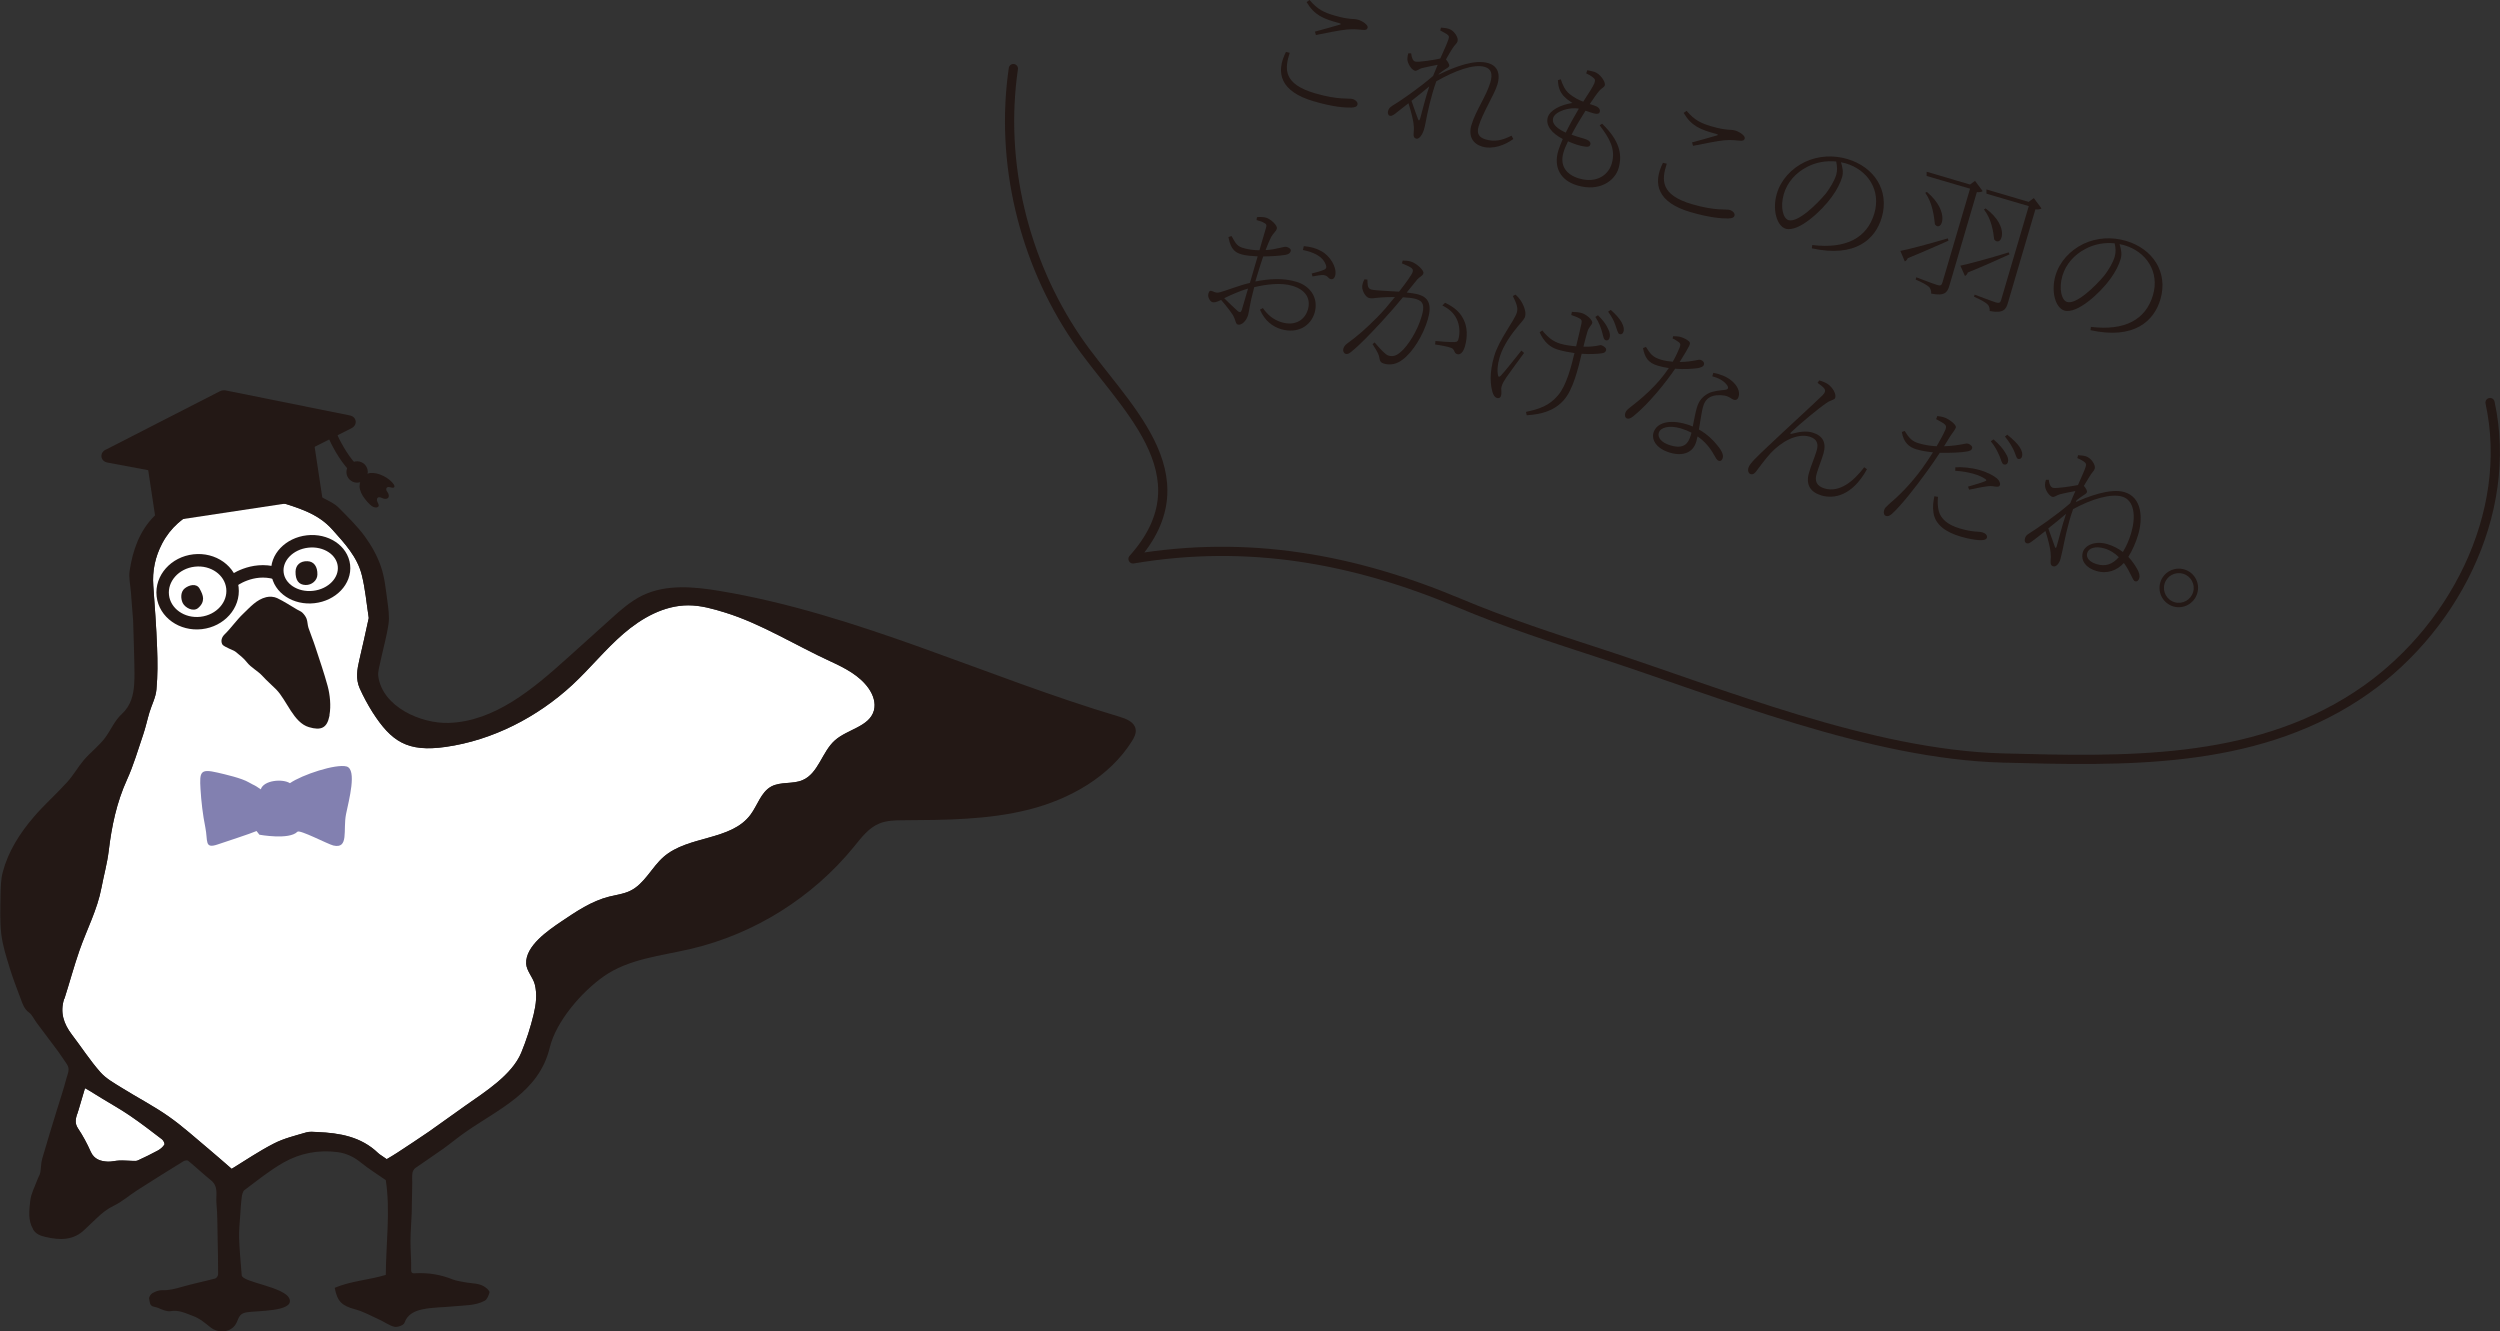 <?xml version="1.0" encoding="UTF-8"?><svg id="_レイヤー_2" xmlns="http://www.w3.org/2000/svg" viewBox="0 0 271.2 144.42"><rect x="0" y="0" width="271.2" height="144.42" fill="#333333" stroke="none"/><defs><style>.cls-1,.cls-2,.cls-3{fill:none;stroke:#231815;stroke-linecap:round;stroke-linejoin:round;}.cls-4{fill:#fff;}.cls-5{fill:#231815;}.cls-6{fill:#8280b0;}.cls-2{stroke-width:1.01px;}.cls-3{stroke-width:1.35px;}</style></defs><g id="design"><g><g><path class="cls-5" d="m139.91,5.73c-.57,1.77-.7,3.38,2.74,4.39,2.56.75,3.7.51,4.08.62.32.09.6.36.53.61-.06.22-.25.3-.67.32-.69.02-2.01-.07-4.1-.69-3.54-1.04-4.16-3.02-2.99-5.35l.41.1Zm2.74-2.3c.9-.25,2.01-.55,2.67-.75.19-.05.19-.1-.03-.17-1.74-.46-2.7-.86-3.55-2.28l.32-.23c.86,1.02,1.56,1.35,2.69,1.68,1.66.49,2.07.31,2.58.46.5.15,1.11.58,1.03.87-.06.22-.22.26-.55.23-.41-.03-.84-.11-1.68-.04-.77.07-2.3.38-3.38.6l-.11-.38Z"/><path class="cls-5" d="m164.18,15.07c-.92.68-2.25,1.17-3.4.83-.99-.29-1.52-1.12-1.16-2.33.46-1.57,1.59-3.08,2.05-4.62.27-.92.12-1.48-.6-1.69-1.22-.36-3.29.44-5.26,1.56-.61,1.7-.97,3.5-1.14,4.37-.06.33-.12.61-.21.91-.12.4-.48,1.05-.84.94-.2-.06-.31-.23-.27-.56.03-.37.05-.59,0-.93,0-.39-.3-1.54-.56-2.35-.53.42-1.06.83-1.46,1.15-.22.15-.38.26-.56.21-.19-.05-.26-.28-.19-.52.07-.23.13-.35.48-.58.75-.43,2.97-1.97,4.4-3.22.17-.43.34-.84.5-1.21-.59.11-1.2.24-1.67.35-.35.08-.59.36-.82.29-.36-.11-.79-.78-.8-1.27,0-.22.05-.42.1-.61h.31c.07.52.2.82.44.89.35.1,2.12-.19,2.72-.33.41-.92.75-1.66.89-2.08.1-.33.04-.41-.19-.57-.16-.09-.41-.25-.7-.39l.07-.31c.25.01.55.04.86.13.55.16,1.07.94.95,1.33-.08.29-.29.35-.63.91-.12.2-.36.58-.63,1.08.19.21.4.56.35.71-.05.16-.25.22-.49.39-.2.13-.42.3-.64.48l-.02.07c1.83-.89,3.92-1.68,5.39-1.25.89.26,1.37,1.01.99,2.32-.32,1.08-1.6,3.06-2.04,4.54-.23.78.04,1.2.74,1.41.96.28,1.76.14,2.83-.4l.19.35Zm-10.14-2.15c.22-.73.55-2.2,1.01-3.55-.56.48-1.26,1.04-1.93,1.57.25.73.58,1.66.71,1.99.07.18.13.18.21-.02Z"/><path class="cls-5" d="m173.81,13.43c1.85,1.79,2.22,3.29,1.77,4.83-.4,1.35-2.05,2.57-4.46,1.86-1.88-.55-2.6-2-2.08-3.76.11-.37.29-.82.49-1.28-1.26-.65-1.87-1.52-1.63-2.34.23-.79,1.39-1.37,2.67-1.57-.35-.23-.63-.42-.96-.77-.43-.5-.58-1-.61-1.7l.31-.1c.23.65.45,1.18.95,1.59.48.39.98.65,1.49.84.53-.83,1.05-1.61,1.21-2,.12-.36.07-.46-.17-.64-.2-.17-.51-.34-.72-.43l.12-.34c.24.04.5.1.75.17.62.18,1.26,1.09,1.15,1.46-.07.24-.3.27-.58.58-.29.34-.59.77-1.05,1.46.24.07.46.15.67.23.36.15.48.41.41.63-.06.19-.26.25-.61.16-.19-.04-.57-.18-.93-.3-.43.67-1.02,1.65-1.52,2.6.73.28,1.35.4,1.64.53.29.12.47.31.4.54-.06.21-.23.31-.78.19-.36-.06-.95-.23-1.64-.54-.23.46-.4.87-.49,1.2-.44,1.48.33,2.43,1.69,2.83,1.97.58,3.2-.45,3.54-1.6.47-1.58-.25-2.76-1.31-4.17l.29-.18Zm-3.96.96c.47-.96,1.02-1.92,1.42-2.6-.97-.21-2.57.29-2.78,1-.12.42.01.97,1.36,1.6Z"/><path class="cls-5" d="m180.81,17.76c-.57,1.77-.7,3.38,2.74,4.39,2.56.75,3.7.51,4.08.62.32.09.6.36.53.61-.06.22-.25.3-.67.32-.69.01-2.01-.08-4.1-.69-3.54-1.04-4.16-3.02-2.99-5.35l.41.1Zm2.74-2.31c.9-.25,2.01-.55,2.67-.75.19-.05.19-.1-.03-.17-1.74-.46-2.7-.86-3.55-2.28l.32-.23c.86,1.02,1.56,1.35,2.69,1.68,1.66.49,2.07.31,2.59.46.5.15,1.11.58,1.03.87-.06.21-.22.26-.55.23-.41-.03-.84-.11-1.68-.04-.77.07-2.3.39-3.38.6l-.11-.38Z"/><path class="cls-5" d="m196.6,26.58c3.67.45,5.95-.78,6.73-3.43.74-2.53-.72-4.73-3.11-5.43-.17-.05-.33-.08-.51-.12.17.55.28,1.08.12,1.62-.2.68-.59,1.41-1.12,2.14-1.09,1.52-3.61,3.86-5,3.45-.94-.28-1.48-2.03-.96-3.8.43-1.47,1.55-2.72,3.04-3.44,1.49-.7,3.12-.76,4.61-.32,2.89.85,4.6,3.39,3.73,6.35-.68,2.32-2.82,4.38-7.58,3.34l.04-.36Zm2.59-9.06c-1.08-.11-2.21.08-3.18.6-1.2.62-2.12,1.64-2.5,2.92-.42,1.44-.07,2.67.51,2.84.99.29,3-1.63,4.06-2.9.44-.59.92-1.37,1.11-2,.15-.52.1-.94,0-1.45Z"/><path class="cls-5" d="m211.37,26.11c-1.04.45-2.54,1.14-4.42,1.9-.05.16-.17.29-.32.34l-.48-1.13c.85-.16,3-.73,5.15-1.36l.07.24Zm3.7-5.37c-.12.09-.37.13-.62.1l-2.99,10.17c-.2.69-.49,1.14-1.97.84.02-.26-.04-.51-.21-.71-.24-.21-.69-.48-1.47-.81l.07-.25s1.9.73,2.28.84c.35.1.46.03.55-.26l3-10.19-4.71-1.38v-.46s4.71,1.39,4.71,1.39l.54-.4.82,1.1Zm-6.04.08c2.66,2.24,1.54,4.44.87,3.52-.1-.89-.26-2.34-1.05-3.42l.18-.1Zm8.95,6.78c-1.06.47-2.59,1.19-4.51,1.96-.06.19-.19.32-.31.38l-.5-1.12c.85-.17,3.06-.77,5.25-1.44l.08.22Zm3.47-4.98c-.12.09-.38.12-.65.09l-2.99,10.17c-.2.69-.49,1.14-1.97.86.01-.26-.03-.53-.24-.73-.21-.2-.67-.48-1.46-.82l.07-.23s1.93.74,2.31.85c.34.1.48.03.56-.26l3-10.19-4.59-1.35v-.46s4.58,1.35,4.58,1.35l.56-.41.83,1.12Zm-6.05-.01c2.78,2.04,1.66,4.3.93,3.37-.09-.86-.31-2.25-1.11-3.25l.17-.12Z"/><path class="cls-5" d="m226.82,35.46c3.67.45,5.95-.78,6.73-3.43.75-2.53-.72-4.73-3.11-5.43-.17-.05-.33-.08-.51-.12.17.55.28,1.08.12,1.62-.2.68-.58,1.41-1.11,2.14-1.09,1.52-3.61,3.86-5,3.45-.94-.28-1.48-2.03-.96-3.8.43-1.47,1.55-2.72,3.04-3.44,1.49-.7,3.11-.76,4.61-.32,2.89.85,4.6,3.39,3.73,6.35-.68,2.32-2.82,4.38-7.58,3.34l.04-.36Zm2.59-9.06c-1.08-.12-2.22.08-3.18.6-1.2.62-2.12,1.64-2.5,2.92-.42,1.44-.07,2.67.51,2.84.99.29,3-1.63,4.06-2.9.44-.59.92-1.37,1.1-2,.15-.52.11-.94,0-1.45Z"/><path class="cls-5" d="m136.21,30.53c1.43-.28,2.95-.4,4.4.03,1.61.47,2.44,1.84,2,3.37-.43,1.45-1.85,2.3-3.63,1.78-.95-.28-1.8-.94-2.3-2.12l.32-.17c.45.65,1.06,1.25,2.03,1.54,1.48.44,2.52-.26,2.85-1.38.32-1.09-.14-2.12-1.7-2.58-1.22-.36-2.78-.16-4.12.15-.52,1.94-.53,2.53-.67,3.04-.19.63-.71,1.13-1.11,1.02-.29-.09-.21-.51-.55-1.05-.21-.34-.8-1.1-1.26-1.62-.56.26-.77.29-.95.24-.14-.04-.26-.17-.35-.35-.12-.22-.13-.4-.08-.59.08-.27.19-.37.46-.24.38.19.58.17.87.08.64-.17,2.06-.74,3.17-.99l.22-.76.62-2.12c-.57-.03-1.28-.08-1.69-.2-.65-.19-1.22-.44-1.48-1.89l.33-.12c.53.95.66,1.15,1.45,1.35.41.11.95.19,1.58.2l.72-2.45c.08-.29.05-.38-.17-.5-.22-.14-.48-.23-.86-.33l.04-.31c.31-.04.7-.03,1.01.06.49.14,1.25.85,1.15,1.18-.09.32-.38.48-.61.9-.16.3-.37.8-.61,1.43,1.3-.07,1.96-.44,2.3-.34.26.08.5.23.42.47-.06.22-.25.33-.58.39-.63.11-1.64.16-2.4.17-.22.64-.44,1.35-.65,2.04l-.2.68Zm-.82.77c-.83.24-1.77.65-2.59,1.05.45.43,1.03,1.01,1.43,1.36.27.25.4.17.49-.12l.67-2.29Zm6.03-4.6c.78.07,1.33.22,1.89.53.98.51,1.73,1.76,1.54,2.64-.06.25-.21.44-.43.42-.34-.02-.32-.39-.84-.45-.24-.03-.86.09-1.2.15l-.09-.32c.35-.08,1.13-.29,1.39-.43.21-.13.24-.24.15-.5-.36-1.01-1.45-1.4-2.49-1.62l.09-.4Z"/><path class="cls-5" d="m152.18,28.27c.24,0,.55,0,.89.11.56.17,1.44.94,1.34,1.27-.09.3-.4.37-.65.65-.27.33-.67.84-1.16,1.43.42.05.94.12,1.29.22,1.05.31,1.48,1.06,1,2.7-.51,1.73-1.64,3.57-2.76,4.38-.56.43-1.25.63-1.98.42-.46-.13-.46-.35-.54-.75-.06-.23-.12-.46-.72-1.37l.23-.18c.63.73,1.17,1.33,1.49,1.42.45.13.84.08,1.42-.46.65-.57,1.7-2.11,2.19-3.79.33-1.11.22-1.64-.6-1.88-.36-.11-.88-.16-1.43-.19-.71.86-1.54,1.82-2.32,2.66-1.3,1.4-2.36,2.51-3.27,3.24-.27.23-.46.29-.63.24-.16-.05-.32-.28-.24-.57.06-.2.15-.35.39-.54,1.12-.81,1.99-1.56,3.31-2.89.58-.58,1.26-1.38,1.89-2.17-.61,0-1.18.03-1.52.05-.73.05-.97.15-1.31.05-.36-.11-.73-.76-.72-1.23.01-.2.1-.55.25-.79l.32.03c.02.43-.04.94.39,1.07.45.13,1.94.16,3.04.24.78-.99,1.39-1.86,1.47-2.12.05-.17.06-.3-.12-.44-.19-.16-.72-.38-1.04-.51l.09-.32Zm4.58,4.57c1.16.56,1.71,1.14,2.07,1.95.32.67.4,1.71.08,2.81-.16.53-.45.93-.83.82-.39-.11-.23-.49-.62-.67-.29-.13-1.25-.31-1.78-.38l.04-.38c.53.05,1.6.14,2.06.12.33-.01.4-.13.48-.52.08-.37.12-1.04-.14-1.76-.26-.67-.72-1.23-1.65-1.69l.29-.3Z"/><path class="cls-5" d="m165.33,38.29c-.67.9-1.67,2.29-1.95,2.69-.2.3-.39.62-.48.92-.12.42.06.58-.08,1.06-.06.21-.25.27-.44.21-.26-.08-.38-.35-.47-.62-.21-.73-.39-1.98.18-3.92.53-1.8,2.19-3.84,2.46-4.73.15-.5-.05-1.01-.44-1.79l.29-.15c.26.23.4.41.54.6.22.31.68,1.19.5,1.79-.09.3-.46.66-.77,1.04-.66.79-1.62,2.09-1.99,3.37-.26.89-.26,1.49-.19,1.88.03.26.15.29.33.1.33-.33,1.5-1.81,2.22-2.71l.28.25Zm5.19-4.46c.3,0,.81.05,1.04.12.52.15,1.26.76,1.16,1.11-.06.22-.37.42-.52.93-.11.36-.27.97-.43,1.62.37.01.7,0,.96-.03.64-.05.85-.17.96-.14.25.07.61.31.54.55-.06.22-.2.3-.49.34-.51.07-1.27.11-2.16.05-.37,1.52-.91,3.9-1.97,5.06-1.06,1.16-2.41,1.5-3.99,1.61l-.08-.37c1.43-.3,2.53-.67,3.47-1.79.92-1.06,1.44-3.13,1.79-4.59-.57-.08-1.19-.19-1.8-.37-.83-.25-1.49-.8-1.98-1.88l.29-.2c.62.76,1.18,1.21,1.98,1.44.5.15,1.11.23,1.69.28.22-.91.5-2.09.58-2.5.06-.31,0-.42-.22-.53-.2-.12-.61-.27-.89-.37l.07-.34Zm2.82.36c.57.56.88.99,1.09,1.45.23.44.27.78.16,1.06-.08.21-.25.27-.43.2-.21-.06-.25-.5-.39-.97-.14-.43-.29-.93-.71-1.55l.29-.18Zm1.4-.57c.58.52.92.91,1.17,1.34.25.47.3.78.19,1.06-.08.23-.24.28-.42.22-.19-.06-.26-.5-.44-.96-.14-.42-.33-.83-.79-1.47l.29-.2Z"/><path class="cls-5" d="m181.5,36.47c.26,0,.59.02.83.09.33.1.71.29.92.5.19.2.09.39-1.04,2.21,1.6-.03,1.98-.31,2.26-.23.32.09.43.34.37.53-.07.24-.47.33-.64.36-.51.08-1.45.15-2.48.07-.97,1.43-2.83,3.78-4.53,5.15-.24.18-.44.32-.68.25-.24-.07-.27-.35-.21-.56s.19-.38.43-.56c1.21-.93,3.02-2.41,4.3-4.35-.41-.06-.82-.15-1.19-.26-1.05-.31-1.4-.87-1.61-1.9l.32-.14c.46.71.67,1.11,1.67,1.4.42.12.87.18,1.24.21.32-.55.62-1.21.76-1.57.1-.3.09-.41-.13-.57-.19-.14-.45-.29-.65-.39l.07-.24Zm4.38,3.98c.71.13,1.4.4,1.89.79.74.58.99,1.26.84,1.78-.08.29-.26.42-.51.35-.29-.08-.43-.34-1.04-.46-.54-.08-1.12-.06-1.55.17-.44.23-.66.63-.8,1.17-.11.42-.25,1.43-.41,2.34.91.52,1.58,1.18,2.02,1.75.52.62.65,1.05.56,1.35-.07.23-.2.36-.42.3-.23-.07-.34-.33-.52-.64-.43-.77-.99-1.46-1.79-2.01-.05.22-.09.41-.14.57-.34,1.17-1.41,1.62-2.84,1.2-1.47-.43-2.03-1.38-1.8-2.17.32-1.08,1.7-1.47,3.55-.93.25.07.49.16.71.26.15-.71.26-1.42.44-2.03.23-.79.63-1.22,1.22-1.55.55-.29,1.26-.33,1.84-.4.39-.04.41-.27.18-.56-.33-.43-.89-.73-1.56-.91l.11-.38Zm-2.38,6.49c-.35-.18-.74-.34-1.17-.47-1.34-.39-2.22-.06-2.38.47-.15.5.23,1.07,1.28,1.38,1.45.43,1.93-.23,2.18-1.09l.08-.29Z"/><path class="cls-5" d="m197.16,41.54l.19-.27c.29.07.7.24.92.39.51.34.94,1.04.82,1.48-.08.27-.49.23-.97.59-.78.52-2.92,2.28-3.84,3.18-.12.09-.06.2.08.15.9-.25,1.64-.32,2.24-.14,1.17.34,1.54,1.11,1.21,2.28-.19.66-.55,1.54-.74,2.19-.23.79-.02,1.34.87,1.6,1.61.47,3.13-.77,4.29-2.3l.3.21c-1.61,2.92-3.6,3.24-4.93,2.85-1.17-.34-1.75-1.14-1.36-2.46.21-.77.6-1.61.84-2.44.19-.63.08-1.23-.77-1.48-1.39-.41-3.08.55-4.24,1.8-.72.79-1.24,1.57-1.58,1.99-.2.24-.35.34-.58.27-.19-.05-.35-.3-.24-.68.13-.46.89-1.17,2.02-2.24,2-1.9,5.21-4.83,6.03-5.64.31-.32.31-.53.18-.73-.16-.2-.51-.45-.74-.61Z"/><path class="cls-5" d="m210.14,45.13c.3.04.53.06.87.19.42.16,1.24.74,1.16,1.06-.06.22-.35.54-.6.93-.18.29-.42.66-.68,1.1.85-.03,1.57-.13,2.1-.24.23-.06.4-.07.51-.04.23.07.5.29.44.49-.07.23-.24.32-.72.38-.33.07-1.66.15-2.79.12-.43.66-.92,1.37-1.38,2-1.3,1.81-2.88,3.79-3.81,4.62-.27.23-.43.3-.67.22-.19-.05-.26-.33-.19-.59s.2-.35.46-.61c1.1-.93,2.37-2.15,3.71-3.99.37-.52.77-1.12,1.14-1.7-.58-.06-1.25-.16-1.81-.33-.79-.23-1.39-.75-1.57-1.88l.31-.11c.43.71.78,1.12,1.5,1.33.67.21,1.38.3,1.97.33.41-.71.75-1.34.95-1.8.12-.31.08-.46-.17-.66-.26-.17-.57-.34-.84-.48l.13-.34Zm.09,8.78c-.04.46-.05,1.02.09,1.54.25.9,1.04,1.51,2.29,1.88,1.5.44,2.01.29,2.44.42.29.08.57.31.49.58-.08.27-.51.29-.92.26-.46-.04-1.13-.14-1.95-.39-1.54-.45-2.75-1.26-2.93-2.6-.1-.66-.01-1.22.1-1.77l.39.07Zm1.9-3.22c.73-.04,1.72.04,2.63.3.95.28,1.56.65,1.87.91.26.23.38.5.32.72-.07.23-.32.19-.61.15-.28-.05-.48-.06-.91.01-.45.05-1.25.23-1.82.34l-.12-.33c.62-.18,1.64-.47,1.88-.6.15-.05.12-.14,0-.22-.32-.24-.78-.42-1.22-.55-.68-.2-1.38-.31-2.05-.35l.02-.38Zm4.13-3.02c.61.52,1.03,1.02,1.28,1.45.28.44.36.73.28,1.02-.07.23-.25.3-.45.24-.22-.06-.27-.47-.46-.9-.21-.47-.46-1.03-.95-1.61l.3-.21Zm1.48-.52c.65.52,1.08.95,1.34,1.33.28.44.35.76.27,1.05-.07.23-.25.3-.43.25-.2-.06-.25-.48-.46-.92-.21-.45-.47-.89-.96-1.5l.25-.21Z"/><path class="cls-5" d="m225.15,54.48c1.2-.55,3.74-1.56,5.3-1.1,1.99.58,1.99,2.98,1.5,4.62-.24.82-.63,1.71-1.07,2.41.48.5.77.99.94,1.28.24.4.33.75.25,1.03-.07.24-.24.4-.44.34-.18-.04-.25-.26-.47-.69-.15-.29-.39-.8-.76-1.3-.73.79-1.77,1.23-2.99.87-1.12-.33-1.73-1.13-1.46-2.04.22-.76,1.34-1.26,2.64-.88.69.2,1.25.52,1.7.86.35-.57.68-1.3.9-2.05.52-1.78.37-3.56-.98-3.96-1.18-.35-3.28.24-5.32,1.36-.61,1.7-.95,3.54-1.12,4.34-.08.32-.17.81-.26,1.11-.12.4-.43.86-.8.75-.2-.06-.29-.23-.26-.56.03-.37.04-.6,0-.93-.02-.4-.3-1.54-.56-2.34-.53.42-1.04.82-1.46,1.13-.22.15-.37.27-.56.21-.2-.06-.28-.28-.2-.53.07-.23.13-.35.5-.57.73-.46,2.98-1.99,4.41-3.25.19-.48.37-.91.56-1.32-.59.11-1.23.23-1.68.35-.36.1-.59.34-.82.28-.37-.11-.79-.76-.8-1.25,0-.22.04-.41.1-.6h.31c.05.5.2.79.46.87.33.1,2.09-.18,2.71-.3.38-.86.69-1.55.83-1.96.1-.33.03-.41-.19-.59-.17-.11-.41-.25-.71-.38l.08-.31c.26.01.57.04.85.12.56.17,1.07.94.96,1.33-.08.29-.28.36-.6.92-.12.18-.32.51-.58.96.19.21.38.52.33.68-.05.17-.24.24-.48.41-.2.13-.41.29-.64.47l-.1.24Zm-1.01,1.25c-.58.49-1.26,1.05-1.94,1.59.26.75.58,1.65.71,1.99.07.18.13.18.19-.02.23-.75.57-2.21,1.03-3.56Zm5.71,4.71c-.4-.4-.91-.75-1.54-.94-.99-.29-1.73-.06-1.89.49-.14.49.2.96,1.03,1.21.95.28,1.71.03,2.4-.76Z"/><path class="cls-5" d="m234.35,63.18c.33-1.11,1.5-1.73,2.6-1.41,1.11.33,1.74,1.48,1.41,2.59-.33,1.11-1.49,1.75-2.59,1.43-1.11-.33-1.75-1.5-1.42-2.61Zm.46.14c-.25.85.23,1.76,1.1,2.01.85.25,1.75-.25,2-1.1s-.24-1.74-1.09-1.99c-.86-.25-1.76.23-2.01,1.08Z"/></g><path class="cls-1" d="m270.12,43.67c2.63,12.11-4.08,25.05-14.45,31.83-11.43,7.47-25.3,7.07-38.35,6.73-14.45-.37-30.57-7.07-43.68-11.34-5.16-1.68-10.33-3.36-15.34-5.47-11.48-4.82-22.94-6.89-35.39-4.79,8.24-9.19-1.33-16.79-6.13-23.88-5.75-8.49-8.33-19.15-6.85-29.31"/><g><path class="cls-4" d="m8.37,120.88c.05-.16.1-.32.15-.47.23-.77.45-1.53.7-2.36.18.1.32.17.46.26.46.28.92.57,1.38.85,1.02.62,2.07,1.21,3.05,1.88,1.19.81,2.33,1.69,3.48,2.57.15.12.31.47.24.57-.17.26-.43.48-.7.63-.71.39-1.45.74-2.18,1.08-.15.07-.34.05-.52.05-.5-.01-1-.06-1.5-.04-.41.01-.82.14-1.23.12-.79-.04-1.48-.24-1.86-1.08-.39-.88-.85-1.74-1.38-2.53-.36-.54-.26-1-.11-1.52Zm-1.38-12.54c.56-1.74,1.03-3.51,1.63-5.23.79-2.27,1.94-4.42,2.39-6.82.25-1.32.62-2.63.78-3.96.32-2.68.86-5.28,1.99-7.76.71-1.56,1.19-3.23,1.75-4.87.27-.79.44-1.61.68-2.41.25-.83.69-1.64.76-2.49.14-1.5.13-3.03.07-4.54-.08-2.23-.25-4.47-.41-6.7-.12-1.63.2-3.15.96-4.6.9-1.72,2.3-2.89,4.01-3.7.92-.44,1.87-.94,2.85-1.1,1.88-.3,3.78-.36,5.66.23,2.16.69,4.34,1.26,5.95,3.07,1.33,1.49,2.7,2.95,3.19,4.93.38,1.51.51,3.09.75,4.63.01.07-.02.15-.04.22-.32,1.44-.62,2.88-.97,4.32-.25,1.04-.42,2.1.03,3.11.4.89.87,1.76,1.39,2.59,2.04,3.18,3.78,4.36,7.92,3.77,5.11-.72,9.97-3.23,13.76-6.73,1.92-1.78,3.56-3.84,5.54-5.55,1.98-1.71,4.42-3.08,7.04-3.08,1.36,0,2.69.38,3.98.78,3.88,1.19,7.73,3.6,11.42,5.29,1.56.72,3.17,1.53,4.16,2.94.49.7.8,1.58.57,2.41-.49,1.75-2.87,2.02-4.23,3.23-1.41,1.25-1.78,3.59-3.52,4.32-1.06.45-2.35.14-3.37.68-1.13.61-1.49,2.03-2.26,3.06-2.11,2.85-6.75,2.24-9.43,4.58-1.31,1.14-2.07,2.94-3.64,3.69-.71.34-1.5.43-2.26.62-1.91.48-3.58,1.61-5.21,2.71-1.37.93-3.9,2.63-3.8,4.57.04.77.73,1.47.93,2.22.28,1.08.14,2.21-.12,3.28-.34,1.41-.79,2.8-1.34,4.14-1.01,2.44-3.97,4.28-6.01,5.72-1.36.95-2.69,1.94-4.06,2.89-1.11.77-2.25,1.5-3.38,2.25-.36.24-.73.45-1.15.7-.21-.14-.49-.33-.76-.52-.06-.04-.12-.09-.17-.14-1.85-1.78-4.17-2.18-6.6-2.28-.4-.02-.83-.07-1.2.04-1.18.35-2.41.64-3.5,1.2-1.59.81-3.07,1.82-4.59,2.75-.77-.66-1.58-1.39-2.41-2.08-1.47-1.22-2.88-2.52-4.44-3.61-1.61-1.13-3.38-2.04-5.06-3.09-.82-.51-1.71-1-2.33-1.7-1.13-1.28-2.06-2.73-3.1-4.09-.89-1.17-1.3-2.41-.83-3.87Z"/><path class="cls-5" d="m35.75,77.58s-.01.08-.02.11c-.26,1.29-.91,1.58-2.22,1.19-1.67-.49-2.39-2.9-3.54-4.08-.48-.49-1.03-.95-1.48-1.45-.51-.57-1.24-.91-1.71-1.51-.34-.44-.8-.79-1.23-1.14-.19-.15-.45-.21-.67-.33-.28-.16-.69-.28-.79-.52-.14-.33-.06-.71.29-1.05.71-.69,1.28-1.54,2-2.22.75-.71,1.44-1.54,2.5-1.8.37-.09.84-.06,1.18.1.76.36,1.46.83,2.18,1.25.19.11.42.19.57.34.19.19.36.42.45.66.11.31.1.66.2.97.23.69.52,1.37.74,2.06.46,1.41.95,2.82,1.34,4.25.26.96.38,2.17.2,3.16Z"/><path class="cls-5" d="m32.06,62c.02-.71.52-1.15,1.29-1.12.7.02,1.11.58,1.08,1.47-.02.62-.61,1.13-1.28,1.11-.75-.02-1.11-.52-1.09-1.46Z"/><path class="cls-5" d="m22.03,64.92c0,.36-.14.7-.54,1.04-.52.44-1.41-.02-1.67-.55-.24-.51-.23-1.23.23-1.59s1.25-.58,1.6.03c.22.39.37.73.38,1.07Z"/><path class="cls-5" d="m3.57,133.34c.32.55.83.72,1.39.85,1.53.35,3.01.4,4.24-.82.44-.43.89-.85,1.34-1.27.54-.51,1.1-.97,1.8-1.3.9-.43,1.67-1.12,2.51-1.66,1.67-1.07,3.35-2.12,5.04-3.16.14-.09.42-.14.51-.07.85.7,1.65,1.45,2.5,2.14.84.69.5,1.64.58,2.47.12,1.3.1,2.61.13,3.92.03,1.27.05,2.53.05,3.8,0,.16-.17.41-.31.45-1.19.32-2.41.56-3.59.9-.72.21-1.42.4-2.19.37-.35-.01-.74.15-1.05.33-.18.1-.39.44-.34.61.09.31,0,.77.55.86.38.06.73.28,1.1.39.2.06.44.12.64.09.9-.17,1.64.21,2.45.51.77.28,1.33.78,1.94,1.26.71.56,1.81.59,2.47-.06.64-.62.34-1.4,1.42-1.59,1.05-.19,5.15-.04,4.66-1.44-.47-1.34-5.14-1.8-5.19-2.58-.11-1.42-.24-2.72-.28-4.02-.03-.89.08-1.78.13-2.66.04-.59.07-1.19.15-1.78.04-.27.11-.63.29-.77,1.39-1.04,2.75-2.15,4.25-3,1.78-1.01,3.77-1.4,5.85-1.13.99.13,1.8.53,2.56,1.15.81.66,1.71,1.21,2.68,1.89.51,3.3.03,6.79,0,10.28-1.8.55-3.76.65-5.54,1.4.28,1.51.8,1.95,2.2,2.33.94.25,1.81.75,2.7,1.15.53.24,1.03.63,1.59.75.33.07.98-.17,1.07-.42.33-.95,1.13-1.29,1.9-1.46,1.12-.25,2.3-.22,3.45-.34,1.13-.12,2.31-.05,3.35-.6.27-.14.44-.57.53-.9.04-.14-.23-.4-.41-.54-.66-.51-1.48-.42-2.23-.57-.46-.09-.95-.15-1.38-.32-1.29-.52-2.63-.73-4.01-.66-.35.02-.48,0-.47-.44.03-1.01-.08-2.03-.07-3.05,0-1,.1-2.01.13-3.01.03-1.08.04-2.17.06-3.25,0-.37-.03-.75.02-1.12.03-.19.16-.43.31-.54.99-.7,2.01-1.36,3-2.07.79-.56,1.53-1.19,2.33-1.75,3.71-2.61,8.09-4.38,9.26-9.26.69-2.84,3.45-6.03,5.86-7.72,2.73-1.91,6.22-2.22,9.46-2.98,6.89-1.62,13.2-5.58,17.67-11.07.79-.97,1.58-2.04,2.74-2.52.82-.34,1.73-.36,2.62-.36,4.57-.03,9.2-.04,13.63-1.16,4.43-1.13,8.72-3.53,11.16-7.4.25-.4.5-.87.41-1.34-.14-.76-1.01-1.11-1.75-1.33-14.53-4.32-28.38-11.14-43.33-13.64-2.81-.47-5.84-.76-8.41.48-1.3.63-2.4,1.61-3.47,2.58-1.56,1.41-3.13,2.81-4.69,4.22-3.72,3.35-7.89,6.88-12.88,7.03-2.98.09-7.14-1.72-7.62-5.03-.07-.51.11-1.07.22-1.59.29-1.38.69-2.75.89-4.14.11-.8-.02-1.66-.13-2.48-.17-1.24-.29-2.53-.69-3.7-.4-1.17-1.03-2.3-1.76-3.3-.82-1.12-1.84-2.1-2.82-3.1-.33-.34-.78-.58-1.21-.81-1.28-.7-2.65-1.16-4.03-1.63-1.67-.56-3.36-.74-5.07-.71-2.02.03-3.97.47-5.86,1.29-1.5.65-2.71,1.62-3.83,2.75-1.64,1.65-2.35,3.74-2.69,5.96-.11.74.08,1.53.14,2.3.08,1.03.16,2.06.24,3.08.02.32.02.63.03.95.03,1.18.08,2.36.1,3.54.01.78.04,1.57-.01,2.35-.07,1.24-.37,2.41-1.34,3.3-.81.74-1.17,1.71-1.81,2.57-.67.91-1.62,1.6-2.35,2.47-.63.76-1.12,1.64-1.78,2.36-1.17,1.3-2.5,2.46-3.63,3.79-1.5,1.75-2.75,3.7-3.35,5.96-.22.81-.22,1.7-.24,2.55-.02,1.4-.08,2.81.08,4.19.15,1.25.55,2.48.92,3.69.35,1.15.8,2.28,1.22,3.41.19.53.37,1.04.88,1.41.34.25.52.7.78,1.05.79,1.06,1.59,2.12,2.38,3.18.33.45.62.92.94,1.37.37.53.07,1.05-.06,1.55-.29,1.13-.67,2.23-1.01,3.35-.54,1.78-1.1,3.55-1.61,5.34-.14.48-.12,1.01-.21,1.51-.05.26-.22.5-.31.76-.28.76-.69,1.51-.78,2.3-.11,1.03-.27,2.11.32,3.1Zm4.8-12.47c.05-.16.1-.32.15-.47.23-.77.45-1.53.7-2.36.18.1.32.17.46.26.46.28.92.57,1.38.85,1.02.62,2.07,1.21,3.05,1.88,1.19.81,2.33,1.69,3.48,2.57.15.12.31.47.24.57-.17.26-.43.48-.7.63-.71.39-1.45.74-2.18,1.08-.15.07-.34.05-.52.05-.5-.01-1-.06-1.5-.04-.41.01-.82.14-1.23.12-.79-.04-1.48-.24-1.86-1.08-.39-.88-.85-1.74-1.38-2.53-.36-.54-.26-1-.11-1.52Zm-1.38-12.54c.56-1.74,1.03-3.51,1.63-5.23.79-2.27,1.94-4.42,2.39-6.82.25-1.32.62-2.63.78-3.96.32-2.68.86-5.28,1.99-7.76.71-1.56,1.19-3.23,1.75-4.87.27-.79.44-1.61.68-2.41.25-.83.69-1.64.76-2.49.14-1.5.13-3.03.07-4.54-.08-2.23-.25-4.47-.41-6.7-.12-1.63.2-3.15.96-4.6.9-1.72,2.3-2.89,4.01-3.7.92-.44,1.87-.94,2.85-1.1,1.88-.3,3.78-.36,5.66.23,2.16.69,4.34,1.26,5.95,3.07,1.33,1.49,2.7,2.95,3.19,4.93.38,1.51.51,3.09.75,4.63.01.07-.02.15-.04.22-.32,1.44-.62,2.88-.97,4.32-.25,1.04-.42,2.1.03,3.11.4.89.87,1.76,1.39,2.59,2.04,3.18,3.78,4.36,7.92,3.77,5.11-.72,9.97-3.23,13.76-6.73,1.92-1.78,3.56-3.84,5.54-5.55,1.98-1.71,4.42-3.08,7.04-3.08,1.36,0,2.69.38,3.98.78,3.88,1.19,7.73,3.6,11.42,5.29,1.56.72,3.17,1.53,4.16,2.94.49.7.8,1.58.57,2.41-.49,1.75-2.87,2.02-4.23,3.23-1.41,1.25-1.78,3.59-3.52,4.32-1.06.45-2.35.14-3.37.68-1.13.61-1.49,2.03-2.26,3.06-2.11,2.85-6.75,2.24-9.43,4.58-1.31,1.14-2.07,2.94-3.64,3.69-.71.34-1.5.43-2.26.62-1.91.48-3.58,1.61-5.21,2.71-1.37.93-3.9,2.63-3.8,4.57.04.77.73,1.47.93,2.22.28,1.08.14,2.21-.12,3.28-.34,1.41-.79,2.8-1.34,4.14-1.01,2.44-3.97,4.28-6.01,5.72-1.36.95-2.69,1.94-4.06,2.89-1.11.77-2.25,1.5-3.38,2.25-.36.24-.73.45-1.15.7-.21-.14-.49-.33-.76-.52-.06-.04-.12-.09-.17-.14-1.85-1.78-4.17-2.18-6.6-2.28-.4-.02-.83-.07-1.2.04-1.18.35-2.41.64-3.5,1.2-1.59.81-3.07,1.82-4.59,2.75-.77-.66-1.58-1.39-2.41-2.08-1.47-1.22-2.88-2.52-4.44-3.61-1.61-1.13-3.38-2.04-5.06-3.09-.82-.51-1.71-1-2.33-1.7-1.13-1.28-2.06-2.73-3.1-4.09-.89-1.17-1.3-2.41-.83-3.87Z"/><path class="cls-6" d="m28.14,90.55c-.1-.13-.21-.26-.31-.4-.6.27-3.59,1.24-4.2,1.45-1.49.51-1.05-.35-1.36-1.87-.27-1.32-.44-2.81-.52-4.14-.11-1.88-.02-2.21,1.84-1.78.86.2,2.62.6,3.4,1.06.84.48.41.15,1.3.76.3-.99,2.36-1.18,3.16-.67,1.33-.92,4.99-2.13,6.16-1.81,1.13.35.24,3.66-.07,5.16-.35,1.74.34,3.81-1.38,3.41-.59-.14-3.66-1.76-3.9-1.49-.88.91-4.12.32-4.12.32Z"/><g><ellipse class="cls-3" cx="21.43" cy="64.19" rx="3.8" ry="3.41" transform="translate(-7.1 2.83) rotate(-6.48)"/><ellipse class="cls-3" cx="33.7" cy="61.75" rx="3.63" ry="3.03" transform="translate(-6.75 4.2) rotate(-6.48)"/><path class="cls-3" d="m25.23,63.05s2.09-1.62,4.69-.87"/></g><g><rect class="cls-5" x="16.29" y="47.98" width="18.23" height="7.44" transform="translate(-7.44 4.38) rotate(-8.59)"/><path class="cls-5" d="m11.46,48.79l12.38-6.34c.21-.11.46-.14.68-.09l13.45,2.71c.76.17.84,1.07.13,1.4l-12.24,6.17c-.19.09-.41.12-.61.08l-13.59-2.54c-.77-.14-.9-1.04-.2-1.4Z"/><g><path class="cls-2" d="m35.43,45.66s1.27,3.94,3.63,5.8"/><circle class="cls-5" cx="38.74" cy="51.2" r="1.16"/><path class="cls-5" d="m39.01,52.73c-.01-.42.15-.74.39-1.01.18-.19.46-.38.77-.41.85-.09,2.06.52,2.54,1.23.11.16.14.35-.09.37-.1.01-.18-.03-.28-.05-.09-.03-.23-.05-.32,0-.08.05-.12.12-.12.22,0,.11.07.21.13.3.07.1.12.19.14.31.03.14,0,.29-.13.37-.17.09-.35.06-.51,0-.13-.05-.28-.14-.42-.12-.06,0-.12.03-.16.08-.03.03-.04.08-.05.12-.05.23.13.42.18.63.04.17-.08.26-.24.28-.47.06-.96-.56-1.24-.91-.35-.44-.58-.93-.6-1.4Z"/></g></g></g></g></g></svg>